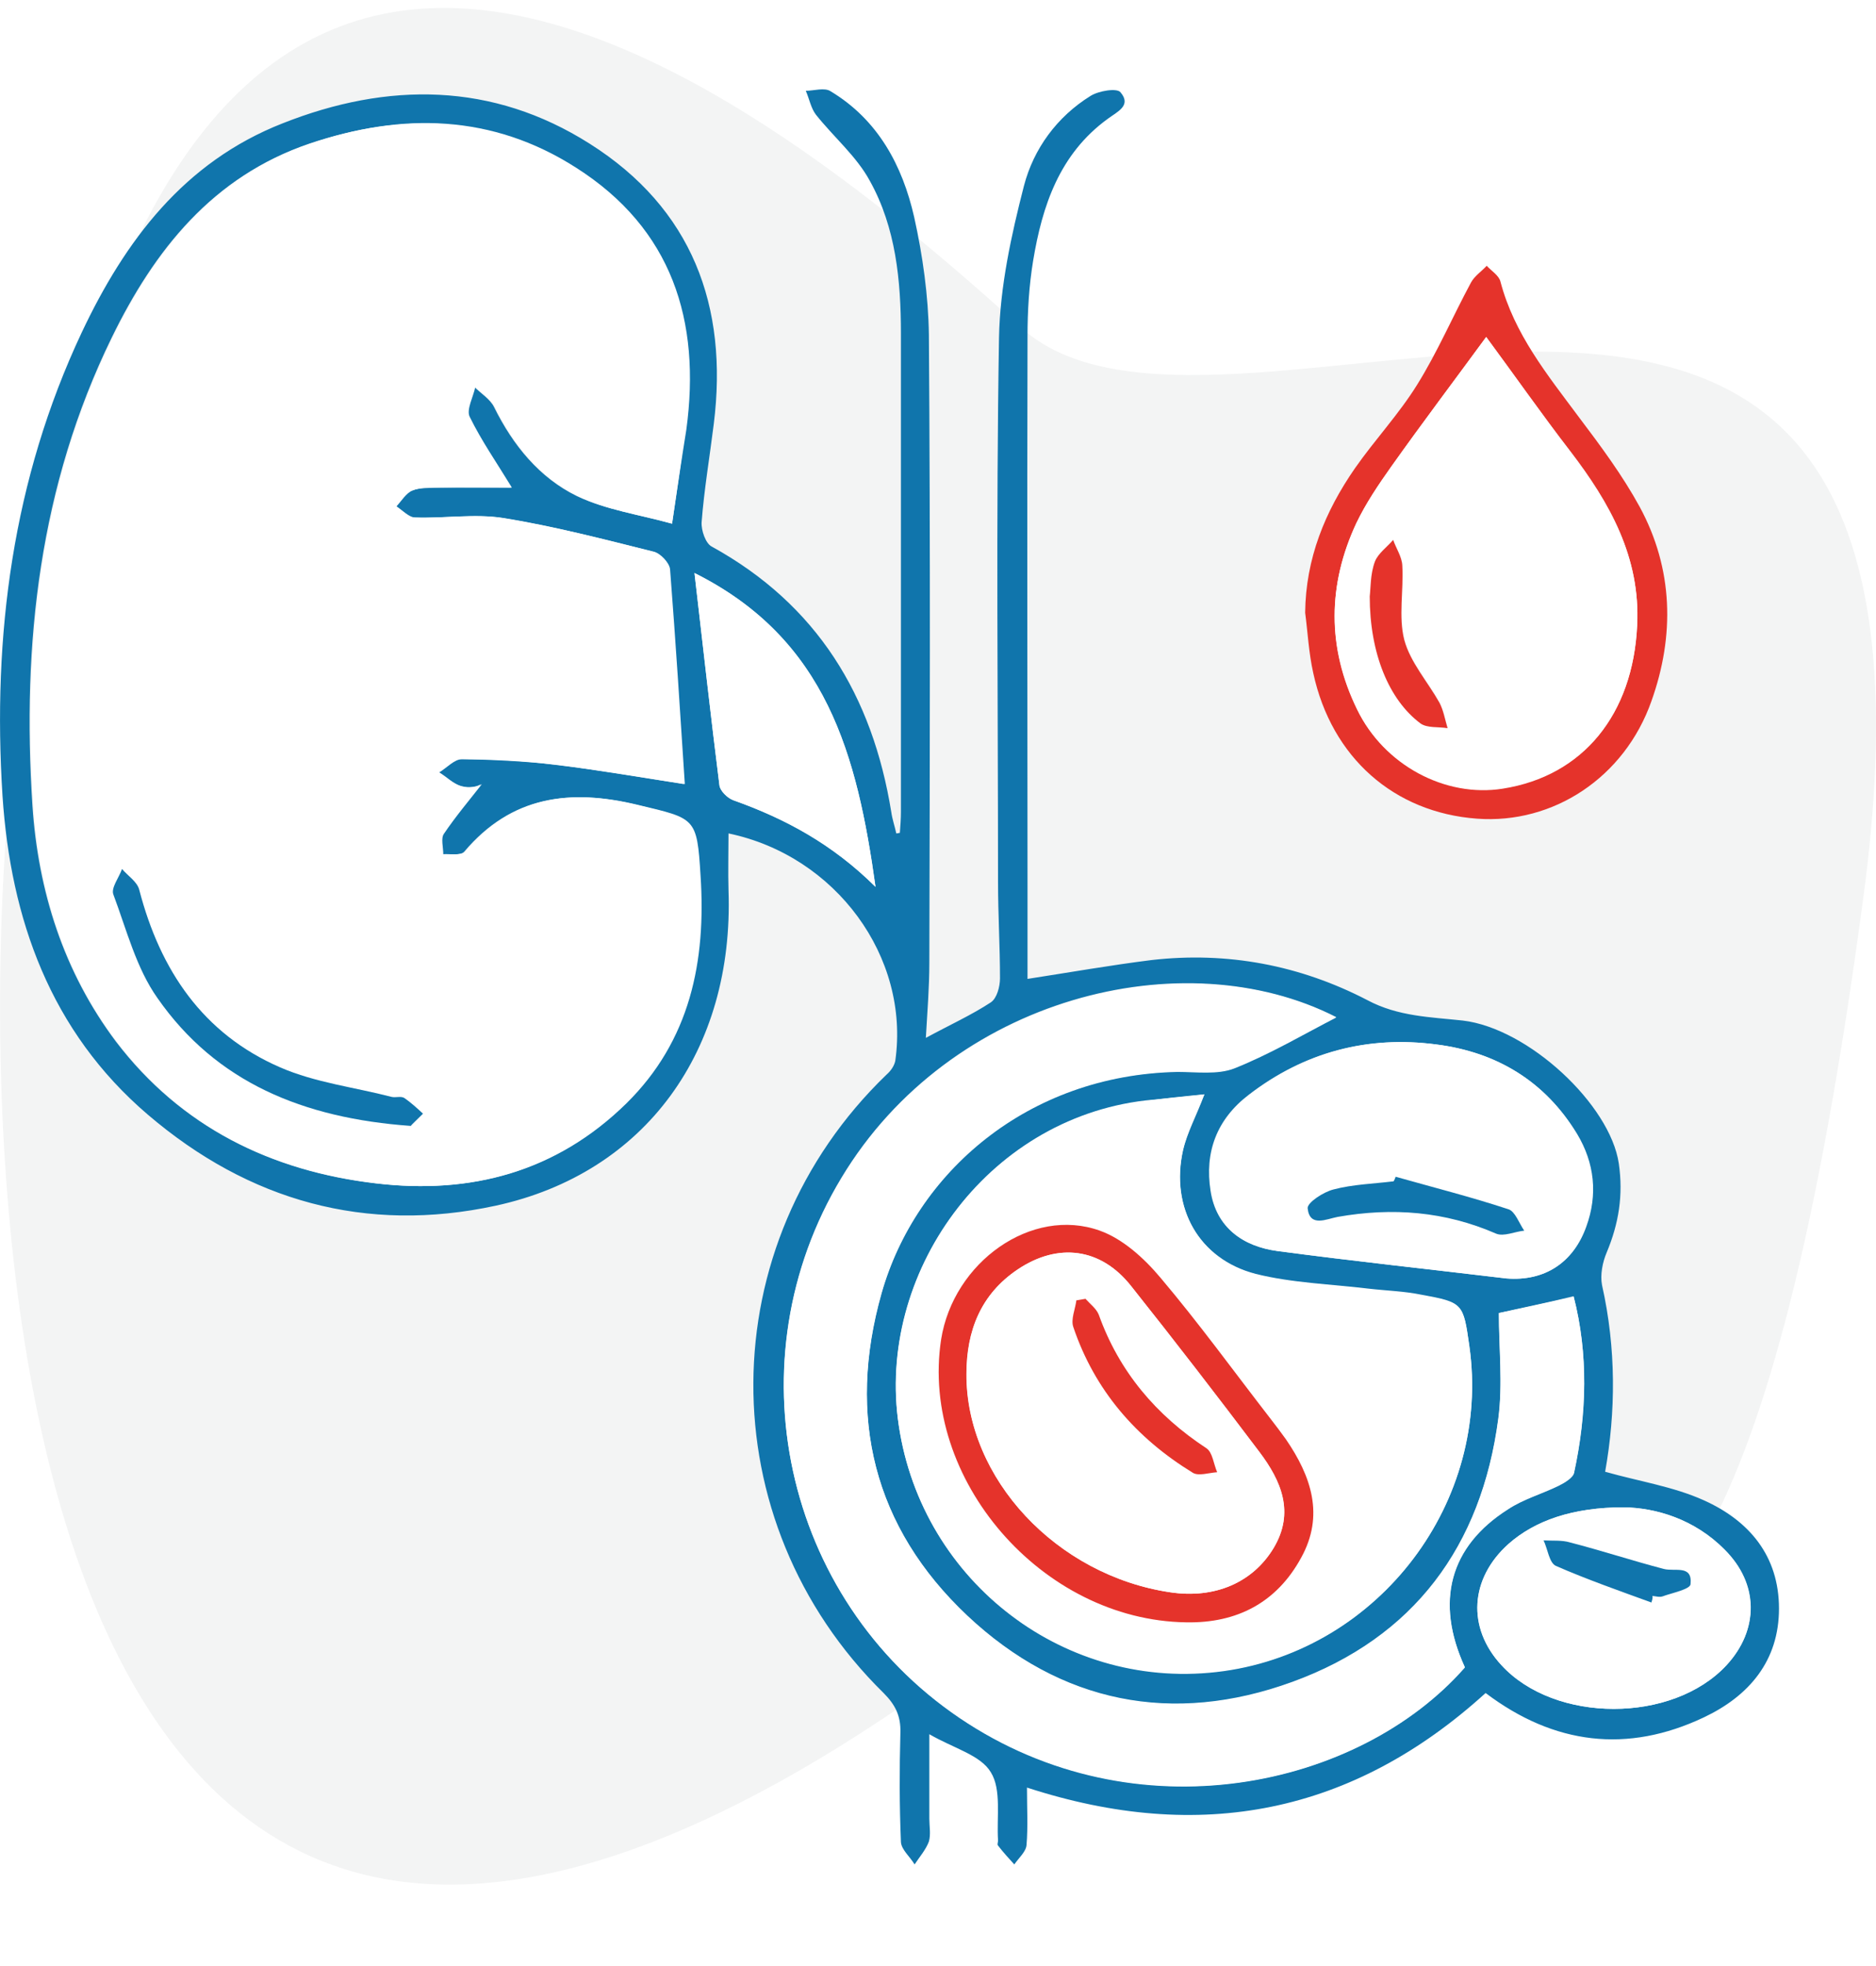 <svg width="21" height="22" viewBox="0 0 21 22" fill="none" xmlns="http://www.w3.org/2000/svg">
<rect width="21" height="22" fill="#1E1E1E"/>
<g clip-path="url(#clip0_3056_2)">
<rect width="1835" height="1016" transform="translate(-703 -287)" fill="white"/>
<g filter="url(#filter0_d_3056_2)">
<rect x="-5" y="-53" width="31.372" height="31.807" rx="6" fill="white"/>
<rect x="-4.5" y="-52.5" width="30.372" height="30.807" rx="5.5" stroke="#DBDBDC"/>
</g>
<g filter="url(#filter1_d_3056_2)">
<rect x="-6" y="-5" width="31.372" height="31.807" rx="6" fill="white"/>
<rect x="-5.5" y="-4.5" width="30.372" height="30.807" rx="5.5" stroke="#DBDBDC"/>
</g>
<path fill-rule="evenodd" clip-rule="evenodd" d="M20.852 10.089C18.865 24.911 15.442 15.068 11.136 18.336C0.096 26.773 -0.309 13.547 0.096 8.987C1.273 -3.972 7.419 0.018 11.431 3.667C13.786 5.795 22.214 0.132 20.852 10.089Z" fill="#F3F4F4"/>
<g filter="url(#filter2_d_3056_2)">
<rect x="-9" y="37" width="31.372" height="31.807" rx="6" fill="white"/>
<rect x="-8.5" y="37.5" width="30.372" height="30.807" rx="5.5" stroke="#DBDBDC"/>
</g>
<path d="M10.073 9.32C10.079 9.241 10.085 9.161 10.085 9.081C10.085 7.3 10.085 5.513 10.085 3.731C10.085 3.139 10.028 2.547 9.737 2.024C9.589 1.75 9.333 1.534 9.134 1.284C9.077 1.21 9.06 1.107 9.02 1.016C9.111 1.016 9.231 0.976 9.299 1.022C9.829 1.341 10.102 1.853 10.233 2.428C10.329 2.86 10.392 3.31 10.398 3.748C10.415 6.093 10.409 8.432 10.403 10.777C10.403 11.045 10.381 11.318 10.364 11.614C10.637 11.466 10.876 11.358 11.092 11.216C11.16 11.17 11.194 11.039 11.194 10.948C11.194 10.589 11.172 10.231 11.172 9.867C11.172 7.835 11.149 5.808 11.183 3.777C11.194 3.207 11.32 2.633 11.462 2.08C11.57 1.665 11.832 1.306 12.208 1.073C12.299 1.016 12.504 0.982 12.543 1.033C12.669 1.181 12.509 1.249 12.401 1.329C11.86 1.722 11.667 2.302 11.565 2.917C11.519 3.196 11.502 3.481 11.502 3.765C11.496 5.826 11.502 7.88 11.502 9.941C11.502 10.288 11.502 10.635 11.502 10.954C11.98 10.88 12.435 10.8 12.891 10.743C13.739 10.646 14.553 10.8 15.309 11.193C15.651 11.375 16.015 11.381 16.374 11.42C17.108 11.506 18.024 12.36 18.121 13.02C18.172 13.373 18.121 13.691 17.985 14.016C17.939 14.124 17.911 14.266 17.933 14.38C18.093 15.091 18.087 15.803 17.968 16.469C18.349 16.577 18.73 16.634 19.072 16.788C19.578 17.015 19.914 17.408 19.914 18C19.914 18.586 19.578 18.979 19.072 19.218C18.218 19.622 17.398 19.525 16.63 18.945C15.145 20.294 13.437 20.635 11.496 20.003C11.496 20.237 11.508 20.442 11.491 20.646C11.485 20.721 11.405 20.789 11.354 20.863C11.291 20.794 11.229 20.726 11.172 20.652C11.16 20.641 11.172 20.618 11.172 20.595C11.155 20.334 11.212 20.026 11.092 19.833C10.978 19.639 10.677 19.565 10.403 19.406C10.403 19.736 10.403 20.043 10.403 20.351C10.403 20.436 10.421 20.527 10.398 20.607C10.364 20.698 10.295 20.777 10.238 20.863C10.187 20.777 10.09 20.698 10.085 20.612C10.068 20.203 10.068 19.799 10.079 19.389C10.085 19.201 10.022 19.076 9.891 18.945C7.933 17.021 7.95 13.925 9.925 12.024C9.971 11.984 10.011 11.927 10.022 11.87C10.187 10.709 9.356 9.576 8.155 9.326C8.155 9.542 8.149 9.753 8.155 9.963C8.218 11.751 7.227 13.128 5.548 13.492C4.097 13.805 2.788 13.441 1.655 12.473C0.563 11.54 0.119 10.282 0.028 8.905C-0.086 7.112 0.141 5.365 0.915 3.72C1.399 2.695 2.059 1.813 3.164 1.38C4.342 0.914 5.514 0.919 6.601 1.608C7.745 2.331 8.155 3.424 7.99 4.744C7.945 5.108 7.882 5.478 7.854 5.843C7.848 5.934 7.899 6.082 7.967 6.116C9.146 6.765 9.766 7.783 9.977 9.087C9.988 9.167 10.016 9.246 10.033 9.326C10.05 9.326 10.062 9.32 10.073 9.32ZM7.523 5.86C7.575 5.513 7.626 5.16 7.671 4.807C7.836 3.589 7.512 2.559 6.436 1.876C5.503 1.284 4.49 1.261 3.46 1.608C2.378 1.978 1.729 2.798 1.251 3.777C0.443 5.433 0.244 7.197 0.363 9.013C0.426 9.969 0.711 10.874 1.297 11.654C2.025 12.61 3.033 13.105 4.205 13.242C5.264 13.367 6.22 13.117 7 12.348C7.723 11.642 7.899 10.755 7.831 9.798C7.785 9.144 7.774 9.167 7.131 9.007C6.379 8.825 5.725 8.905 5.196 9.531C5.156 9.576 5.036 9.554 4.951 9.559C4.951 9.48 4.922 9.383 4.957 9.332C5.087 9.138 5.241 8.962 5.383 8.774C5.349 8.802 5.241 8.825 5.156 8.797C5.065 8.768 4.991 8.694 4.905 8.643C4.991 8.592 5.076 8.489 5.161 8.495C5.509 8.495 5.861 8.512 6.209 8.558C6.704 8.614 7.188 8.7 7.654 8.774C7.603 7.971 7.558 7.169 7.489 6.372C7.484 6.298 7.381 6.19 7.307 6.173C6.749 6.03 6.192 5.888 5.628 5.797C5.304 5.746 4.968 5.803 4.638 5.791C4.564 5.791 4.495 5.712 4.427 5.666C4.484 5.604 4.535 5.518 4.604 5.49C4.695 5.456 4.809 5.461 4.911 5.456C5.178 5.45 5.452 5.456 5.719 5.456C5.548 5.182 5.378 4.932 5.247 4.664C5.207 4.585 5.287 4.442 5.309 4.329C5.383 4.403 5.486 4.465 5.531 4.556C5.742 4.983 6.038 5.347 6.459 5.552C6.784 5.706 7.153 5.757 7.523 5.86ZM16.778 14.693C16.778 15.086 16.823 15.484 16.772 15.871C16.584 17.3 15.828 18.324 14.467 18.82C13.124 19.309 11.872 19.058 10.83 18.08C9.777 17.089 9.476 15.848 9.868 14.465C10.25 13.122 11.491 12.024 13.181 11.99C13.397 11.984 13.63 12.024 13.818 11.95C14.217 11.79 14.592 11.568 14.957 11.381C13.249 10.51 10.637 11.153 9.419 13.179C8.189 15.217 8.764 17.88 10.739 19.218C12.714 20.555 15.213 20.009 16.397 18.654C16.061 17.92 16.226 17.3 16.88 16.884C17.051 16.776 17.262 16.714 17.444 16.622C17.512 16.588 17.609 16.537 17.62 16.474C17.763 15.814 17.78 15.148 17.615 14.505C17.313 14.579 17.028 14.636 16.778 14.693ZM13.482 12.246C13.243 12.268 13.033 12.291 12.822 12.32C11.035 12.53 9.806 14.266 10.062 15.957C10.324 17.71 11.94 18.945 13.699 18.7C15.446 18.455 16.693 16.805 16.448 15.063C16.38 14.585 16.38 14.579 15.913 14.494C15.719 14.46 15.52 14.454 15.321 14.426C14.9 14.374 14.467 14.363 14.057 14.261C13.42 14.095 13.101 13.515 13.243 12.872C13.289 12.673 13.392 12.49 13.482 12.246ZM16.863 14.306C17.29 14.34 17.609 14.13 17.751 13.726C17.882 13.367 17.842 13.014 17.649 12.69C17.296 12.098 16.75 11.773 16.078 11.688C15.309 11.585 14.598 11.773 13.978 12.251C13.619 12.525 13.482 12.895 13.551 13.327C13.614 13.737 13.915 13.947 14.296 13.999C15.156 14.113 16.015 14.204 16.863 14.306ZM18.178 16.867C17.603 16.867 17.182 17.015 16.886 17.277C16.454 17.664 16.419 18.216 16.806 18.632C17.404 19.286 18.724 19.286 19.328 18.632C19.692 18.233 19.692 17.721 19.305 17.34C18.969 16.998 18.537 16.873 18.178 16.867ZM9.8 9.924C9.595 8.455 9.259 7.152 7.774 6.412C7.871 7.248 7.956 8.017 8.053 8.785C8.058 8.848 8.144 8.933 8.212 8.956C8.787 9.161 9.316 9.445 9.8 9.924Z" fill="#1075AC"/>
<path d="M14.61 6.856C14.616 6.252 14.832 5.723 15.168 5.239C15.39 4.921 15.658 4.636 15.863 4.306C16.09 3.942 16.261 3.543 16.466 3.162C16.506 3.088 16.585 3.037 16.642 2.974C16.694 3.031 16.779 3.082 16.796 3.151C16.95 3.737 17.32 4.192 17.672 4.665C17.917 4.989 18.162 5.319 18.355 5.672C18.731 6.366 18.748 7.112 18.486 7.846C18.185 8.7 17.388 9.224 16.534 9.161C15.606 9.093 14.906 8.478 14.701 7.533C14.65 7.305 14.639 7.078 14.61 6.856ZM16.637 3.771C16.295 4.238 15.925 4.727 15.572 5.222C15.43 5.422 15.293 5.632 15.185 5.848C14.861 6.537 14.855 7.243 15.191 7.932C15.493 8.558 16.181 8.922 16.824 8.819C17.718 8.677 18.281 7.994 18.327 6.992C18.361 6.23 18.02 5.626 17.581 5.052C17.251 4.625 16.944 4.186 16.637 3.771Z" fill="#E5332B"/>
<path d="M7.523 5.86C7.153 5.757 6.783 5.706 6.47 5.552C6.049 5.347 5.753 4.983 5.543 4.556C5.497 4.465 5.395 4.403 5.321 4.329C5.298 4.442 5.218 4.585 5.258 4.664C5.389 4.932 5.56 5.177 5.73 5.456C5.463 5.456 5.195 5.456 4.922 5.456C4.82 5.456 4.706 5.45 4.615 5.49C4.547 5.518 4.495 5.604 4.439 5.666C4.507 5.712 4.581 5.791 4.649 5.791C4.979 5.803 5.321 5.746 5.639 5.797C6.203 5.888 6.761 6.036 7.318 6.173C7.392 6.19 7.495 6.298 7.501 6.372C7.563 7.174 7.614 7.971 7.666 8.774C7.205 8.705 6.715 8.62 6.22 8.557C5.873 8.518 5.52 8.501 5.173 8.495C5.087 8.495 5.002 8.592 4.917 8.643C5.002 8.694 5.076 8.774 5.167 8.797C5.258 8.825 5.361 8.802 5.395 8.774C5.252 8.956 5.099 9.138 4.968 9.332C4.934 9.383 4.962 9.48 4.962 9.559C5.048 9.554 5.167 9.576 5.207 9.531C5.73 8.905 6.391 8.825 7.142 9.007C7.785 9.161 7.802 9.144 7.842 9.798C7.905 10.755 7.728 11.642 7.011 12.348C6.226 13.117 5.269 13.367 4.217 13.242C3.044 13.105 2.037 12.616 1.308 11.654C0.722 10.88 0.437 9.975 0.375 9.013C0.255 7.203 0.454 5.433 1.263 3.777C1.741 2.798 2.39 1.972 3.471 1.608C4.501 1.255 5.514 1.278 6.448 1.876C7.523 2.559 7.848 3.589 7.683 4.807C7.626 5.16 7.575 5.512 7.523 5.86ZM4.598 12.598C4.609 12.587 4.672 12.524 4.734 12.462C4.666 12.399 4.604 12.337 4.524 12.286C4.49 12.263 4.427 12.286 4.382 12.274C3.966 12.172 3.522 12.115 3.135 11.944C2.27 11.568 1.786 10.857 1.559 9.958C1.536 9.867 1.433 9.804 1.365 9.724C1.331 9.821 1.246 9.935 1.268 10.009C1.411 10.407 1.524 10.834 1.763 11.17C2.418 12.109 3.386 12.513 4.598 12.598Z" fill="white"/>
<path d="M16.779 14.693C17.029 14.642 17.308 14.579 17.616 14.511C17.781 15.154 17.764 15.82 17.621 16.48C17.61 16.537 17.513 16.594 17.445 16.628C17.257 16.719 17.052 16.776 16.881 16.89C16.227 17.305 16.062 17.926 16.398 18.66C15.214 20.009 12.715 20.561 10.74 19.224C8.765 17.886 8.19 15.222 9.42 13.185C10.638 11.159 13.25 10.515 14.958 11.386C14.593 11.574 14.218 11.796 13.819 11.955C13.631 12.029 13.392 11.995 13.182 11.995C11.497 12.029 10.251 13.128 9.869 14.471C9.477 15.854 9.778 17.095 10.831 18.085C11.873 19.064 13.125 19.315 14.468 18.825C15.828 18.33 16.585 17.305 16.773 15.877C16.824 15.484 16.779 15.086 16.779 14.693Z" fill="white"/>
<path d="M13.482 12.246C13.385 12.485 13.288 12.672 13.243 12.866C13.095 13.509 13.419 14.09 14.057 14.255C14.466 14.357 14.899 14.369 15.32 14.42C15.519 14.443 15.719 14.448 15.912 14.488C16.379 14.573 16.379 14.585 16.447 15.057C16.698 16.799 15.451 18.45 13.698 18.694C11.939 18.939 10.323 17.704 10.061 15.951C9.805 14.26 11.034 12.524 12.822 12.314C13.038 12.291 13.248 12.274 13.482 12.246ZM13.277 18.154C13.846 18.165 14.29 17.931 14.563 17.431C14.825 16.953 14.671 16.514 14.392 16.105C14.341 16.025 14.279 15.951 14.222 15.877C13.812 15.348 13.419 14.801 12.987 14.295C12.804 14.078 12.565 13.868 12.309 13.771C11.547 13.498 10.67 14.118 10.534 14.989C10.294 16.549 11.66 18.131 13.277 18.154Z" fill="white"/>
<path d="M16.864 14.306C16.01 14.204 15.156 14.113 14.303 13.999C13.921 13.948 13.62 13.743 13.557 13.327C13.489 12.895 13.625 12.525 13.984 12.252C14.604 11.773 15.316 11.586 16.084 11.688C16.75 11.773 17.296 12.098 17.655 12.69C17.849 13.014 17.888 13.367 17.757 13.726C17.615 14.124 17.296 14.34 16.864 14.306ZM15.623 13.168C15.617 13.185 15.606 13.202 15.6 13.219C15.378 13.248 15.145 13.253 14.929 13.31C14.815 13.339 14.633 13.458 14.638 13.521C14.661 13.737 14.849 13.646 14.974 13.617C15.583 13.504 16.175 13.549 16.75 13.805C16.835 13.839 16.961 13.788 17.063 13.771C17.006 13.686 16.966 13.555 16.887 13.532C16.471 13.396 16.05 13.287 15.623 13.168Z" fill="white"/>
<path d="M18.178 16.867C18.536 16.873 18.963 16.998 19.305 17.34C19.686 17.727 19.692 18.239 19.328 18.632C18.724 19.286 17.404 19.286 16.806 18.632C16.419 18.21 16.453 17.664 16.886 17.277C17.182 17.015 17.609 16.867 18.178 16.867ZM18.485 17.931C18.491 17.909 18.502 17.886 18.508 17.863C18.548 17.863 18.588 17.88 18.622 17.869C18.73 17.829 18.929 17.789 18.935 17.732C18.957 17.51 18.753 17.59 18.633 17.562C18.28 17.471 17.933 17.357 17.586 17.266C17.489 17.243 17.387 17.248 17.29 17.243C17.335 17.34 17.352 17.493 17.427 17.527C17.762 17.675 18.127 17.801 18.485 17.931Z" fill="white"/>
<path d="M9.801 9.924C9.317 9.44 8.788 9.161 8.213 8.956C8.144 8.933 8.059 8.848 8.053 8.785C7.957 8.017 7.871 7.249 7.774 6.412C9.26 7.157 9.596 8.461 9.801 9.924Z" fill="white"/>
<path d="M16.636 3.771C16.943 4.186 17.25 4.625 17.58 5.057C18.019 5.632 18.366 6.241 18.326 6.998C18.28 7.994 17.723 8.683 16.823 8.825C16.18 8.928 15.492 8.563 15.19 7.937C14.854 7.249 14.86 6.548 15.184 5.854C15.287 5.632 15.429 5.427 15.571 5.228C15.924 4.727 16.294 4.238 16.636 3.771ZM15.332 6.674C15.332 7.305 15.543 7.829 15.907 8.097C15.981 8.154 16.106 8.136 16.209 8.148C16.18 8.051 16.163 7.949 16.118 7.863C15.992 7.624 15.793 7.414 15.725 7.163C15.657 6.901 15.713 6.605 15.702 6.327C15.696 6.23 15.634 6.139 15.6 6.042C15.526 6.122 15.423 6.19 15.395 6.287C15.338 6.423 15.344 6.583 15.332 6.674Z" fill="white"/>
<path d="M4.599 12.599C3.392 12.513 2.419 12.109 1.764 11.17C1.525 10.834 1.417 10.402 1.269 10.009C1.241 9.935 1.332 9.821 1.366 9.724C1.434 9.804 1.537 9.867 1.559 9.958C1.793 10.857 2.271 11.568 3.136 11.944C3.529 12.115 3.967 12.166 4.382 12.274C4.428 12.286 4.485 12.263 4.525 12.286C4.599 12.337 4.667 12.399 4.735 12.462C4.673 12.525 4.604 12.587 4.599 12.599Z" fill="#1075AC"/>
<path d="M13.278 18.154C11.662 18.131 10.296 16.549 10.535 14.989C10.672 14.124 11.548 13.498 12.311 13.771C12.567 13.862 12.806 14.078 12.988 14.295C13.421 14.807 13.813 15.348 14.223 15.877C14.28 15.951 14.337 16.025 14.394 16.105C14.679 16.52 14.827 16.958 14.565 17.431C14.292 17.932 13.848 18.165 13.278 18.154ZM10.82 15.376C10.814 16.543 11.827 17.63 13.102 17.818C13.597 17.892 14.024 17.71 14.257 17.323C14.496 16.924 14.343 16.571 14.098 16.247C13.626 15.621 13.148 15.001 12.658 14.386C12.322 13.965 11.85 13.902 11.395 14.204C10.979 14.482 10.82 14.892 10.82 15.376Z" fill="#E5332B"/>
<path d="M15.623 13.168C16.044 13.287 16.471 13.395 16.886 13.532C16.96 13.555 17.006 13.691 17.062 13.771C16.954 13.782 16.835 13.839 16.749 13.805C16.175 13.555 15.588 13.509 14.974 13.617C14.848 13.64 14.661 13.737 14.638 13.521C14.632 13.458 14.814 13.338 14.928 13.31C15.144 13.253 15.372 13.247 15.6 13.219C15.611 13.202 15.617 13.185 15.623 13.168Z" fill="#1075AC"/>
<path d="M18.486 17.932C18.127 17.801 17.769 17.676 17.416 17.522C17.342 17.488 17.325 17.334 17.279 17.237C17.376 17.243 17.484 17.232 17.575 17.26C17.928 17.351 18.275 17.465 18.622 17.556C18.748 17.59 18.947 17.505 18.924 17.727C18.919 17.784 18.725 17.823 18.611 17.863C18.577 17.875 18.537 17.863 18.497 17.858C18.503 17.886 18.492 17.909 18.486 17.932Z" fill="#1075AC"/>
<path d="M15.333 6.674C15.344 6.582 15.339 6.423 15.39 6.286C15.424 6.195 15.527 6.121 15.595 6.042C15.629 6.139 15.692 6.23 15.697 6.326C15.714 6.605 15.652 6.901 15.72 7.163C15.788 7.413 15.982 7.63 16.113 7.863C16.158 7.948 16.175 8.051 16.204 8.148C16.101 8.131 15.976 8.148 15.902 8.096C15.544 7.829 15.333 7.305 15.333 6.674Z" fill="#E5332B"/>
<path d="M10.818 15.376C10.818 14.892 10.978 14.482 11.393 14.204C11.843 13.902 12.321 13.965 12.657 14.386C13.146 15.001 13.624 15.621 14.097 16.247C14.341 16.571 14.495 16.924 14.256 17.323C14.023 17.71 13.596 17.892 13.101 17.818C11.826 17.63 10.813 16.543 10.818 15.376ZM12.15 14.534C12.116 14.539 12.082 14.545 12.048 14.551C12.036 14.648 11.985 14.761 12.014 14.847C12.253 15.558 12.719 16.093 13.351 16.48C13.419 16.52 13.533 16.48 13.624 16.475C13.585 16.384 13.573 16.253 13.505 16.207C12.941 15.837 12.526 15.353 12.298 14.71C12.27 14.648 12.196 14.596 12.15 14.534Z" fill="white"/>
<path d="M12.151 14.534C12.202 14.591 12.271 14.642 12.299 14.71C12.527 15.348 12.942 15.837 13.506 16.207C13.574 16.253 13.585 16.384 13.625 16.474C13.534 16.48 13.415 16.52 13.352 16.48C12.72 16.093 12.253 15.558 12.014 14.847C11.986 14.761 12.037 14.648 12.049 14.551C12.083 14.545 12.117 14.539 12.151 14.534Z" fill="#E5332B"/>
</g>
<defs>
<filter id="filter0_d_3056_2" x="-35" y="-83" width="91.372" height="91.807" filterUnits="userSpaceOnUse" color-interpolation-filters="sRGB">
<feFlood flood-opacity="0" result="BackgroundImageFix"/>
<feColorMatrix in="SourceAlpha" type="matrix" values="0 0 0 0 0 0 0 0 0 0 0 0 0 0 0 0 0 0 127 0" result="hardAlpha"/>
<feOffset/>
<feGaussianBlur stdDeviation="15"/>
<feComposite in2="hardAlpha" operator="out"/>
<feColorMatrix type="matrix" values="0 0 0 0 0 0 0 0 0 0 0 0 0 0 0 0 0 0 0.1 0"/>
<feBlend mode="normal" in2="BackgroundImageFix" result="effect1_dropShadow_3056_2"/>
<feBlend mode="normal" in="SourceGraphic" in2="effect1_dropShadow_3056_2" result="shape"/>
</filter>
<filter id="filter1_d_3056_2" x="-36" y="-35" width="91.372" height="91.807" filterUnits="userSpaceOnUse" color-interpolation-filters="sRGB">
<feFlood flood-opacity="0" result="BackgroundImageFix"/>
<feColorMatrix in="SourceAlpha" type="matrix" values="0 0 0 0 0 0 0 0 0 0 0 0 0 0 0 0 0 0 127 0" result="hardAlpha"/>
<feOffset/>
<feGaussianBlur stdDeviation="15"/>
<feComposite in2="hardAlpha" operator="out"/>
<feColorMatrix type="matrix" values="0 0 0 0 0 0 0 0 0 0 0 0 0 0 0 0 0 0 0.1 0"/>
<feBlend mode="normal" in2="BackgroundImageFix" result="effect1_dropShadow_3056_2"/>
<feBlend mode="normal" in="SourceGraphic" in2="effect1_dropShadow_3056_2" result="shape"/>
</filter>
<filter id="filter2_d_3056_2" x="-39" y="7" width="91.372" height="91.807" filterUnits="userSpaceOnUse" color-interpolation-filters="sRGB">
<feFlood flood-opacity="0" result="BackgroundImageFix"/>
<feColorMatrix in="SourceAlpha" type="matrix" values="0 0 0 0 0 0 0 0 0 0 0 0 0 0 0 0 0 0 127 0" result="hardAlpha"/>
<feOffset/>
<feGaussianBlur stdDeviation="15"/>
<feComposite in2="hardAlpha" operator="out"/>
<feColorMatrix type="matrix" values="0 0 0 0 0 0 0 0 0 0 0 0 0 0 0 0 0 0 0.1 0"/>
<feBlend mode="normal" in2="BackgroundImageFix" result="effect1_dropShadow_3056_2"/>
<feBlend mode="normal" in="SourceGraphic" in2="effect1_dropShadow_3056_2" result="shape"/>
</filter>
<clipPath id="clip0_3056_2">
<rect width="1835" height="1016" fill="white" transform="translate(-703 -287)"/>
</clipPath>
</defs>
</svg>
